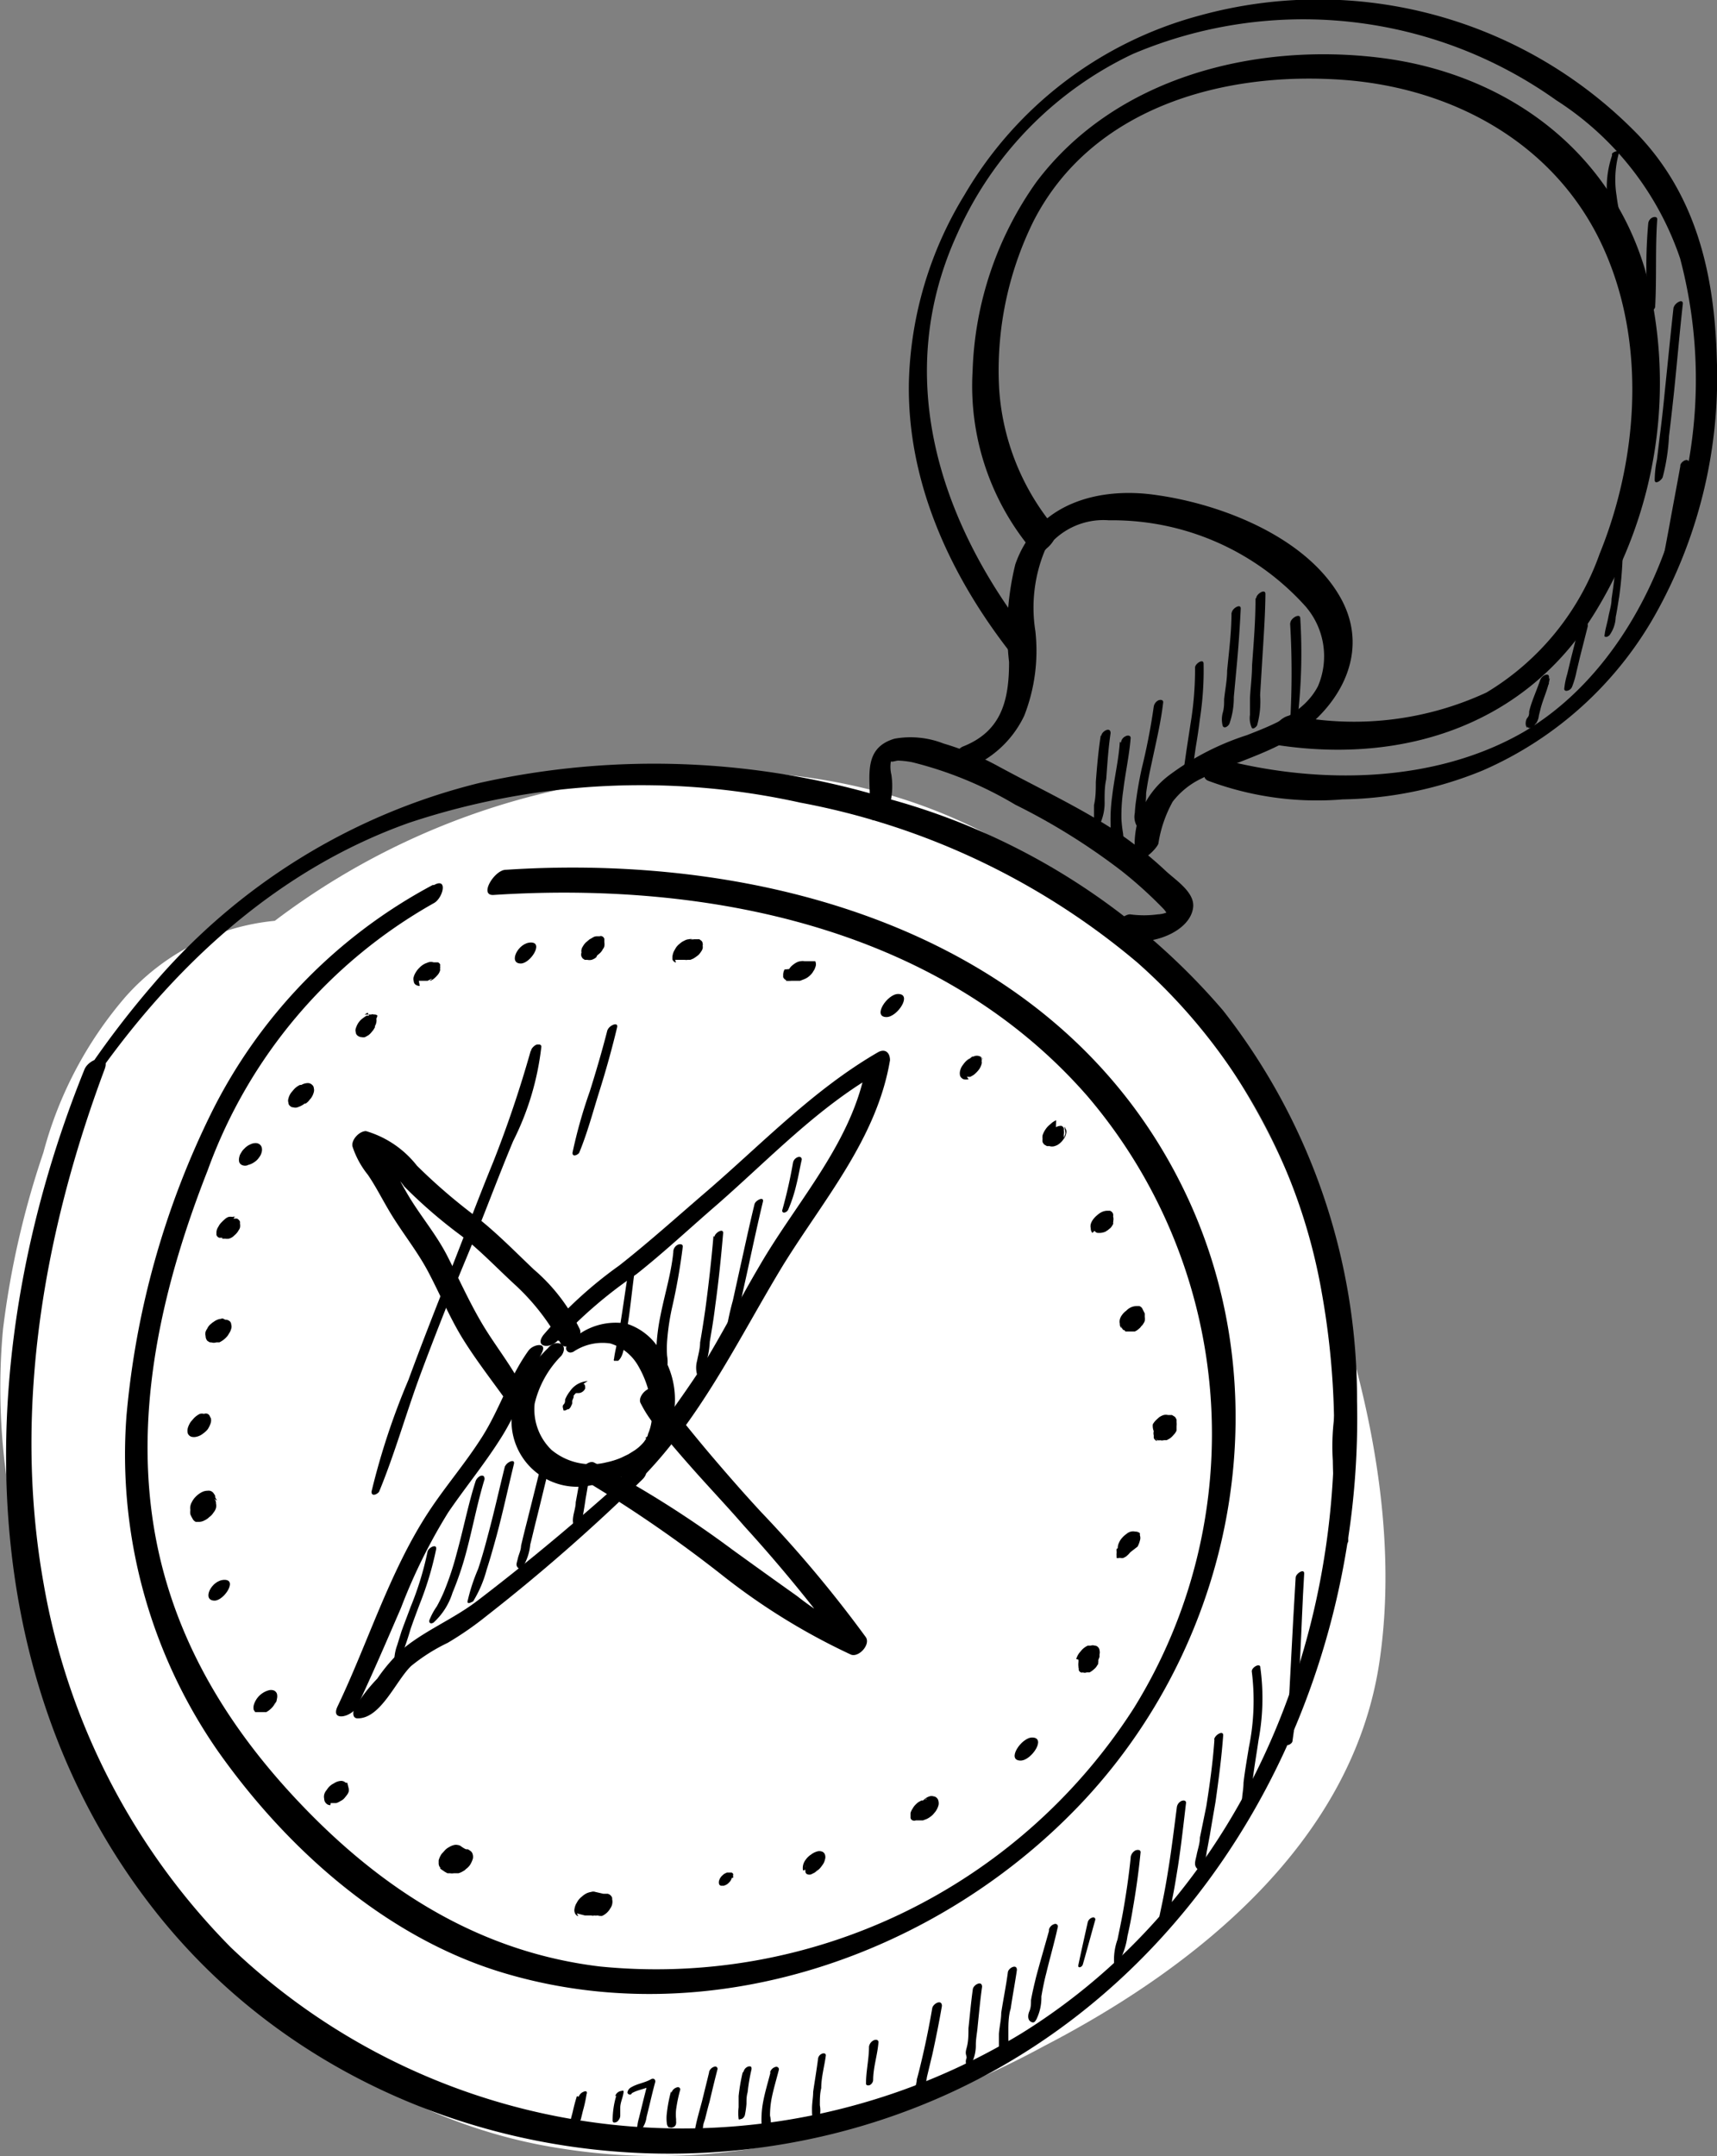 <?xml version="1.0" encoding="utf-8"?><svg xmlns="http://www.w3.org/2000/svg" viewBox="0 0 74.41 93.4"><rect x="0" y="0" width="74.41" height="93.4" fill="#808080" stroke="none"/><defs><style>.cls-1{fill:#fff;}</style></defs><g id="Calque_2" data-name="Calque 2"><g id="OBJECTS"><path class="cls-1" d="M59.78,72c1-6.71-1-14.11-3.6-20.26A32.69,32.69,0,0,0,44.91,37.42c-6.17-4.2-13.88-4.81-21-3.14a31.6,31.6,0,0,0-12,5.61,9.93,9.93,0,0,0-6.46,3.28,17,17,0,0,0-3.57,6.76A38,38,0,0,0,.13,57.59a27.72,27.72,0,0,0,.73,9.34c1.46,6.25,3.35,12.11,7.66,17,4.12,4.67,9.62,8.22,15.84,9.15a26.49,26.49,0,0,0,10.21-.39,43,43,0,0,0,10.71-4.07C51.89,85.19,58.62,79.78,59.78,72Z"/><path d="M4.33,46.41c3.4-4.76,7.82-8.79,13.41-10.77a31.86,31.86,0,0,1,16.94-.87,31.65,31.65,0,0,1,14.6,6.92,24.74,24.74,0,0,1,8,14.3c2.18,12.11-2.27,25.42-13,32.09A28.31,28.31,0,0,1,10,84.36,29.55,29.55,0,0,1,1.89,68.6c-1.34-7.5,0-15.2,2.64-22.27.28-.74-.67-.49-.87,0C-1.09,58.07-1.5,72.19,6.59,82.62,14.51,92.84,28.91,96,40.65,90.9S59.09,73.32,58.81,60.68A27.26,27.26,0,0,0,53,43.77a29.2,29.2,0,0,0-14.47-9.16,34.74,34.74,0,0,0-17.76-.69A27.1,27.1,0,0,0,6.64,42.64a40,40,0,0,0-2.77,3.6c-.3.42.23.49.46.17Z"/><path d="M18.75,38.34a22.53,22.53,0,0,0-9.59,9.87A37,37,0,0,0,5.48,61.35,22.5,22.5,0,0,0,9.43,75.84c3,4.26,7.28,8.07,12.3,9.6,9,2.74,19-.73,25.28-7.48,6.66-7.17,8.6-18,4.1-26.81C45.64,40.42,33.19,36.94,21.92,37.68c-.49,0-1.18,1.13-.53,1.09,9.31-.6,19.36,1.41,25.74,8.72a22.54,22.54,0,0,1,2,26.52A24.59,24.59,0,0,1,26,85.19c-5-.6-9.1-3.1-12.61-6.67s-6.1-7.77-6.8-12.88S7.16,55.38,9,50.7a21.78,21.78,0,0,1,9.81-11.58c.39-.22.61-1.12,0-.78Z"/><path d="M37.62,35.37l.09.09c.26.24.69-.17.79-.38a3.26,3.26,0,0,0,.13-1.52,1.42,1.42,0,0,1,0-.68c-.13.21.17.07.3.07a3.93,3.93,0,0,1,.6.07A16.41,16.41,0,0,1,44,34.86a27.89,27.89,0,0,1,4.62,2.88,18.51,18.51,0,0,1,1.8,1.63c.16.17.11.23.23.12a1.16,1.16,0,0,1-.47.12,4.48,4.48,0,0,1-1.21,0c-.29,0-1,.6-.62.87.89.73,3.25.06,3.36-1.2.05-.65-.79-1.17-1.2-1.56A17.41,17.41,0,0,0,48.2,35.9c-1.57-1-3.27-1.8-4.91-2.69a12,12,0,0,0-2.4-1A3.93,3.93,0,0,0,38.77,32c-1.57.46-.93,2-1.11,3.14l.55-.54a.86.86,0,0,0-.6.48c0,.07-.06.19,0,.25Z"/><path d="M41.62,33.4A4.55,4.55,0,0,0,44.39,31a7.72,7.72,0,0,0,.48-3.66,6.47,6.47,0,0,1,.41-3.49,3.1,3.1,0,0,1,2.78-1.31,11.25,11.25,0,0,1,8.51,3.72,3.3,3.3,0,0,1,.55,3.46c-.6,1.17-1.94,1.68-3.09,2.13a11.48,11.48,0,0,0-3.37,1.74,3.74,3.74,0,0,0-1.46,3.44c.15.54.92-.25,1-.48a5.45,5.45,0,0,1,.62-1.82,3.43,3.43,0,0,1,1.24-1c1.1-.56,2.3-.9,3.4-1.46,2.36-1.22,4.09-3.84,2.61-6.42s-5.1-4-7.93-4.4c-2.52-.38-5.22.35-6.14,3a12,12,0,0,0-.27,4.23c0,1.65-.32,3-2,3.66-.4.16-.82,1.25-.13,1Z"/><path d="M45.69,22.84a10.45,10.45,0,0,1-2.39-6,14.58,14.58,0,0,1,1.49-7.26C47.31,4.66,53,3.08,58.21,3.46,63.1,3.82,67.62,6.34,69.6,11c1.75,4.09,1.35,9-.28,13a11.46,11.46,0,0,1-4.9,6A13.65,13.65,0,0,1,56,31c-.57-.08-1.41,1.16-.62,1.28,5.52.83,10.79-.91,13.77-5.79a19,19,0,0,0,2.15-14.78C69.74,6.43,65.18,3.16,59.79,2.5s-11.45.83-14.88,5.39a14.92,14.92,0,0,0-2.76,8.18,11.06,11.06,0,0,0,2.56,7.75c.34.44,1.33-.52,1-1Z"/><path d="M44.67,27.66c-4-5.11-6-11.4-3.18-17.54a15.64,15.64,0,0,1,7.6-7.78,18.9,18.9,0,0,1,18.35,2,13.15,13.15,0,0,1,5.37,6.85,20.49,20.49,0,0,1-.19,11.17c-1,3.67-3.2,7.33-6.54,9.32C62.24,33.92,57.25,34,53,32.91c-.39-.11-1.14.69-.65.91a13.47,13.47,0,0,0,5.84.81,16.62,16.62,0,0,0,6.06-1.25,15.84,15.84,0,0,0,7.62-7A21,21,0,0,0,74.4,15.51c-.1-3.61-.88-7-3.4-9.66A19.32,19.32,0,0,0,52,.67a16.85,16.85,0,0,0-10.2,7.77,16.31,16.31,0,0,0-2.41,8.06c-.1,4.4,1.82,8.51,4.5,11.9.26.33,1-.39.75-.74Z"/><path d="M24.79,58.6a2.26,2.26,0,0,1,1.66-.4,2.1,2.1,0,0,1,1.19.94,4.36,4.36,0,0,1,.59,1.79,2.15,2.15,0,0,1-.15,1.2s0,.1-.08.14,0,0,0,.06l-.09.13c-.11.14.08-.09,0,0a1.85,1.85,0,0,1-.47.41l-.21.13-.31.15a3.44,3.44,0,0,1-.64.2,2.69,2.69,0,0,1-2.38-.54,2.44,2.44,0,0,1-.73-2,4.35,4.35,0,0,1,1.15-2.07c.11-.13.2-.4,0-.51s-.44,0-.57.17a5.65,5.65,0,0,0-1.46,2.33,2.85,2.85,0,0,0,3.39,3.6,4.47,4.47,0,0,0,3.05-1.81,3.69,3.69,0,0,0,0-3.78,2.6,2.6,0,0,0-1.58-1.4,2.79,2.79,0,0,0-2.39.73c-.11.08-.26.24-.22.39a.19.19,0,0,0,.3.09Z"/><path d="M24.19,58.11a19.66,19.66,0,0,1,3.39-2.91c1.19-.94,2.32-2,3.48-3,2.29-2,4.36-4.21,7-5.72l-.52-.34c-.56,3.3-3,5.89-4.62,8.69-.87,1.47-1.64,3-2.55,4.46A53.91,53.91,0,0,1,27,63.85c-.42.53.2.78.61.38C30.33,61.56,32,58,33.93,54.82,35.67,52,38,49.33,38.57,45.93c0-.34-.22-.52-.53-.34-2.78,1.61-5,3.94-7.39,6-1.26,1.08-2.5,2.2-3.81,3.23a18.19,18.19,0,0,0-3.28,3c-.43.55.29.64.63.23Z"/><path d="M22.91,58.5c-.83,1.15-1.25,2.53-2,3.72s-1.64,2.2-2.39,3.36c-1.65,2.55-2.58,5.6-3.89,8.34-.33.69.63.46.85,0,.67-1.41,1.28-2.84,1.9-4.27a24.16,24.16,0,0,1,2.05-4.14c.76-1.11,1.61-2.14,2.32-3.28s1.15-2.43,1.74-3.64c.23-.47-.38-.35-.57-.1Z"/><path d="M27.43,63.72c-2.22,2-4.46,3.89-6.8,5.67-1,.75-2.17,1.23-3.12,2a7.33,7.33,0,0,0-1.16,1.33,7.07,7.07,0,0,0-1,1.31c-.06.15-.08.42.16.41,1,0,1.65-1.64,2.31-2.27a7.85,7.85,0,0,1,1.58-1A14.24,14.24,0,0,0,21.09,70a80.38,80.38,0,0,0,6.74-5.9c.43-.41,0-.79-.4-.41Z"/><path d="M22.65,60.12c-.51-1-1.21-1.85-1.77-2.8s-1-1.94-1.49-2.9-1.16-1.73-1.7-2.64c-.28-.47-.54-1-.83-1.41a5.83,5.83,0,0,1-.8-1.24l-.67.67a4.42,4.42,0,0,1,2.13,1.6A21.43,21.43,0,0,0,20,53.54c.81.63,1.53,1.39,2.29,2.09a9.72,9.72,0,0,1,2,2.56c.23.43,1-.23.84-.6a7.92,7.92,0,0,0-2-2.6c-.81-.77-1.6-1.58-2.48-2.27a24.92,24.92,0,0,1-2.58-2.22A4.36,4.36,0,0,0,15.86,49c-.3,0-.66.4-.58.68a3.86,3.86,0,0,0,.66,1.21c.31.45.56.94.84,1.42.57,1,1.27,1.82,1.79,2.81s.94,2,1.5,2.9,1.25,1.79,1.89,2.68c.2.28.83-.32.69-.59Z"/><path d="M25.3,64.11a56.75,56.75,0,0,1,6,4.13,28.13,28.13,0,0,0,5.58,3.44c.34.13.86-.44.64-.76A53.58,53.58,0,0,0,33,65.52c-.77-.83-1.51-1.68-2.25-2.55-.38-.45-.75-.9-1.12-1.36a6.9,6.9,0,0,0-1.2-1.43c-.28-.21-.79.27-.68.58a5.19,5.19,0,0,0,.95,1.34c.38.45.76.9,1.15,1.34.79.9,1.62,1.77,2.41,2.68a65.92,65.92,0,0,1,4.5,5.51l.64-.75a13.92,13.92,0,0,1-2.86-1.74c-.93-.66-1.85-1.32-2.79-2a45.74,45.74,0,0,0-6-3.78c-.31-.16-.88.53-.52.72Z"/><path d="M9.39,65a.43.43,0,0,0,0-.07L9.4,65s-.05-.09-.07-.13a.14.14,0,0,1,0-.06.74.74,0,0,0-.08-.13A.26.26,0,0,0,9,64.58a.54.54,0,0,0-.25.06,1,1,0,0,0-.26.19.88.88,0,0,0-.18.25.49.49,0,0,0-.06.17.43.43,0,0,0,0,.16.58.58,0,0,0,0,.19,1,1,0,0,0,.09.18.28.28,0,0,0,.15.15l.11,0a.54.54,0,0,0,.27-.07.66.66,0,0,0,.2-.14.66.66,0,0,0,.18-.19.56.56,0,0,0,.11-.2.45.45,0,0,0,0-.2.24.24,0,0,0-.08-.2Z"/><path d="M9.11,61.41l0,0A.21.21,0,0,0,9,61.25a.22.22,0,0,0-.16,0,.35.35,0,0,0-.18,0,.94.94,0,0,0-.25.18l-.14.16a1,1,0,0,0-.13.27.49.49,0,0,0,0,.24.26.26,0,0,0,.15.14.45.45,0,0,0,.23,0,.68.68,0,0,0,.27-.13A1,1,0,0,0,9,61.92a1.11,1.11,0,0,0,.13-.27.39.39,0,0,0,0-.24Z"/><path d="M9.66,57.12h0l.11,0-.06,0,.09.06h0l.06.09-.06-.09-.09-.06-.13,0,.23.15h0a.18.18,0,0,0-.12-.12.38.38,0,0,0-.21,0,.72.72,0,0,0-.23.12,1,1,0,0,0-.21.21v0l.21-.22h0l-.13.11a.52.52,0,0,0-.14.19.54.54,0,0,0-.07.13.41.41,0,0,0,0,.19.32.32,0,0,0,.08.21h0l.1.06.06,0a.36.36,0,0,0,.23,0l.13,0a1,1,0,0,0,.27-.19.75.75,0,0,0,.15-.2.61.61,0,0,0,.09-.2.28.28,0,0,0,0-.18.2.2,0,0,0-.06-.14.29.29,0,0,0-.2-.07Z"/><path d="M9.63,53.66h.13a.45.45,0,0,0,.16,0,.51.51,0,0,0,.18-.09l.11-.1a.7.7,0,0,0,.13-.17.34.34,0,0,0,.06-.12.47.47,0,0,0,0-.17v-.09a.27.27,0,0,0-.13-.13l-.13,0a.26.26,0,0,0-.15,0,.33.33,0,0,0-.16,0,.71.71,0,0,0-.17.11.75.75,0,0,0-.15.16l-.07.12a.43.43,0,0,0-.06.22l0,.1a.2.2,0,0,0,.12.12l.12,0,.54-.9h.06a.2.2,0,0,0-.15,0,.34.34,0,0,0-.17,0,.45.45,0,0,0-.17.11,1.21,1.21,0,0,0-.16.16l-.07.12a.59.59,0,0,0,0,.23v.09a.24.24,0,0,0,.13.13Z"/><path d="M10.74,50.47h0a.85.85,0,0,0,.17-.06.94.94,0,0,0,.23-.16,1.09,1.09,0,0,0,.13-.17.51.51,0,0,0,.07-.17.38.38,0,0,0,0-.21.26.26,0,0,0-.07-.11h0a.28.28,0,0,0-.19-.07.5.5,0,0,0-.24.06.72.72,0,0,0-.25.18.62.62,0,0,0-.14.18.46.46,0,0,0-.08.19.41.41,0,0,0,0,.22.23.23,0,0,0,.14.13.33.33,0,0,0,.22,0Z"/><path d="M13.19,47.81l.05,0,0,0h0a.59.59,0,0,0,.18-.17l.06-.07a.77.77,0,0,0,.12-.26.33.33,0,0,0,0-.17.19.19,0,0,0-.07-.14.26.26,0,0,0-.19-.08.57.57,0,0,0-.28.08l0,0L13,47a.83.83,0,0,0-.26.19l-.11.13a.68.68,0,0,0-.13.27.28.28,0,0,0,0,.18.17.17,0,0,0,.07.14.18.18,0,0,0,.14.06.28.28,0,0,0,.18,0,1.11,1.11,0,0,0,.27-.13Z"/><path d="M15.55,44.93h0l.12,0a.38.38,0,0,0,.15,0l.14-.08h0a.63.63,0,0,0,.12-.11h0l0,0h0l.05-.06.05-.06.07-.12h0a.14.14,0,0,1,0-.06l-.06.11.07-.12a.44.44,0,0,0,.05-.15.33.33,0,0,0,0-.14L16.36,44a.17.17,0,0,0-.15-.05.2.2,0,0,0-.13,0l-.15,0h0l-.06,0-.07,0h0l0,0,.13-.08,0,0L16,44h0l.12,0h0l.11,0h0a.41.41,0,0,0-.22,0l-.12,0a1.44,1.44,0,0,0-.25.18.86.86,0,0,0-.14.18,1.08,1.08,0,0,0-.08.19.25.25,0,0,0,0,.17.18.18,0,0,0,.06.13.24.24,0,0,0,.18.07Z"/><path d="M18.15,42.49h.05l.15,0,.09,0,.09,0,.15-.08.05,0-.12.07.07,0,.11-.07.1-.09.09-.1a.56.56,0,0,0,.09-.17.3.3,0,0,0,0-.1.17.17,0,0,0,0-.1.13.13,0,0,0,0-.08.18.18,0,0,0-.09-.08l-.09,0h-.21l.11,0h0a.36.36,0,0,0-.23,0l-.13.05a.83.83,0,0,0-.26.19.9.9,0,0,0-.15.19.72.72,0,0,0-.09.2.28.28,0,0,0,0,.18.2.2,0,0,0,.06.14.29.29,0,0,0,.2.07Z"/><path d="M22.57,41.74c.41,0,1-.91.44-.91s-1,.91-.44.91Z"/><path d="M25.88,41.39l0,0,.12-.1a.59.59,0,0,0,.13-.18.23.23,0,0,0,.06-.12.47.47,0,0,0,0-.17v-.15a.18.18,0,0,0-.1-.11.13.13,0,0,0-.1,0h-.12a.33.33,0,0,0-.19.06l-.14.08-.13.11a.7.7,0,0,0-.15.19.35.35,0,0,0-.06.14.27.27,0,0,0,0,.12.28.28,0,0,0,0,.18l.05.08.09.06.11,0a.41.41,0,0,0,.19,0,.56.56,0,0,0,.2-.11Z"/><path d="M29.26,41.58l.15,0,.18,0,.14,0h-.06a.39.39,0,0,0,.14,0l.15,0-.13,0,.09,0,.12-.05.11-.07.12-.09a1.09,1.09,0,0,0,.13-.17.37.37,0,0,0,.05-.11.27.27,0,0,0,0-.12.17.17,0,0,0,0-.1.16.16,0,0,0-.06-.12l0,0h0l-.08-.06h0l-.12,0h-.11a.47.47,0,0,1-.17,0l.11,0h0a.32.32,0,0,0-.17,0,.42.42,0,0,0-.19.06.69.69,0,0,0-.2.13.73.73,0,0,0-.17.18l-.08.14a.72.72,0,0,0-.07.25l0,.11a.23.23,0,0,0,.15.14Z"/><path d="M34.06,42.49a1.6,1.6,0,0,0,.23,0l.24,0,.14,0,.18-.07a.77.77,0,0,0,.28-.19.61.61,0,0,0,.12-.16.48.48,0,0,0,.08-.16.32.32,0,0,0,0-.27l-.05,0,0,0-.1,0-.12,0h0l-.08,0-.17,0,.11,0h-.16l.1,0,0,0a.43.43,0,0,0-.16,0,.48.48,0,0,0-.17.05.94.94,0,0,0-.18.12.61.61,0,0,0-.15.17L34,42a.49.49,0,0,0-.06.23l0,.1a.24.24,0,0,0,.13.13Z"/><path d="M38.42,44.06c.47,0,1.13-1,.5-1-.47,0-1.13,1-.5,1Z"/><path d="M41.9,46.65l.15,0,0,0,.14-.08a1.25,1.25,0,0,0,.23-.23.72.72,0,0,0,.12-.25.25.25,0,0,0,0-.12.23.23,0,0,0,0-.11.2.2,0,0,0-.11-.11.31.31,0,0,0-.19,0,.54.54,0,0,0-.2.1.66.66,0,0,0-.19.18h0l.08-.1h0l.1-.09h0l.11-.07h0l.11,0h0l.11,0h0l.1,0h0l.08.05,0,0,.06.08h0a.24.24,0,0,0-.14-.14.45.45,0,0,0-.23,0,.77.77,0,0,0-.26.12,1,1,0,0,0-.23.24.64.64,0,0,0-.13.26.45.45,0,0,0,0,.23.27.27,0,0,0,.14.14.45.45,0,0,0,.23,0Z"/><path d="M45.77,48.53a1,1,0,0,0-.17.1l-.15.13a.93.93,0,0,0-.13.15,1,1,0,0,0-.14.28.77.77,0,0,0,0,.15.61.61,0,0,0,0,.13.49.49,0,0,0,.07.11l.12.07.1,0a.58.58,0,0,0,.19,0l.12-.06a.7.7,0,0,0,.19-.15h0l-.46.22a.44.44,0,0,0,.16,0,.62.62,0,0,0,.22-.1.8.8,0,0,0,.2-.21.57.57,0,0,0,.11-.22.34.34,0,0,0,0-.2.86.86,0,0,0-.07-.1l.05.28v0a.28.28,0,0,0,0-.18.18.18,0,0,0-.06-.13l0,0,.05.09s0,0,0,0l0,.11v0l0,.12v0l-.05.13v0l-.08.13,0,0-.11.13,0,0-.13.11,0,0a.65.65,0,0,0,.17-.16.59.59,0,0,0,.13-.19l0-.13a.37.37,0,0,0,0-.18.12.12,0,0,0,0-.09.18.18,0,0,0-.11-.1H46a.5.5,0,0,0-.24.06Z"/><path d="M47.48,53.28a.1.1,0,0,1,0,0l-.05-.09s0,0,0,.08.07.13.14.14h0l.12,0h0a.72.72,0,0,0,.21-.05l.11-.07.11-.09h0a.57.57,0,0,0,.12-.18l0-.09c0-.11,0-.11,0,0h0l0,.1h0a.14.14,0,0,0,0-.06.17.17,0,0,0,0-.1v-.05h0V53a.14.14,0,0,1,0-.07l0,.12v0a.5.5,0,0,0,0-.13.41.41,0,0,0,0-.22h0v0a.36.36,0,0,0,0-.11.22.22,0,0,0-.14-.14l-.11,0a.57.57,0,0,0-.25.06.9.9,0,0,0-.2.14,1,1,0,0,0-.17.18.63.63,0,0,0-.1.2.37.37,0,0,0,0,.18.29.29,0,0,0,.07.2Z"/><path d="M48.56,57.44l.11.17,0,0v0s.07,0,.1.07l.08,0,.1,0h.11l.12,0a.57.57,0,0,0,.18-.12.36.36,0,0,0,.1-.11.31.31,0,0,0,.09-.11.34.34,0,0,0,.06-.12.51.51,0,0,0,0-.17V57l0-.1v0l0,0-.09-.18a.23.23,0,0,0-.15-.14l-.11,0a.62.62,0,0,0-.26.06.67.67,0,0,0-.19.14.77.77,0,0,0-.18.18.54.54,0,0,0-.1.2.43.43,0,0,0,0,.19.27.27,0,0,0,.07.2Z"/><path d="M50.11,62.4l.07,0-.09-.06.06,0-.06-.09,0,0s0,0,0,0l0-.11v0l0,.15,0-.11v0l0,.1a.14.14,0,0,0,.09.11.12.12,0,0,0,.09,0,.33.33,0,0,0,.17,0l.12,0,.13-.07a.87.87,0,0,0,.17-.16.59.59,0,0,0,.13-.19l0-.06,0,0,0-.13h0v0a.88.88,0,0,0,0-.17v0h0l0-.11h0a.75.75,0,0,0-.07-.12l-.13-.08,0,0-.17,0a.41.41,0,0,0-.19,0,.75.75,0,0,0-.2.1l-.12.11a.9.9,0,0,0-.15.19A.61.61,0,0,0,50,62a.36.36,0,0,0,0,.18v.11a.23.23,0,0,0,.15.14Z"/><path d="M48.39,67.1a.41.41,0,0,0,0,.11v.06a.77.77,0,0,0,0,.15v0a.25.25,0,0,0,0,.07.18.18,0,0,0,.11,0h.05a.32.32,0,0,0,.14,0l0,0,.11-.06.1-.09.09-.1,0,0L49.3,67a1.17,1.17,0,0,0,.1-.26.36.36,0,0,0,0-.23l0-.09a.29.29,0,0,0-.2-.07.41.41,0,0,0-.19,0,.44.44,0,0,0-.19.1,1,1,0,0,0-.19.17.69.69,0,0,0-.13.2.54.54,0,0,0-.06.25Z"/><path d="M46.74,71.9l0,.1a.76.76,0,0,0,0,.21.19.19,0,0,0,.05.14.18.18,0,0,0,.11.1h0l-.15-.23v.13a.18.18,0,0,0,.09.1.14.14,0,0,0,.09,0,.22.22,0,0,0,.16,0l.11,0,.12-.08a.61.61,0,0,0,.17-.15.57.57,0,0,0,.12-.18l0,0-.41.42a.91.91,0,0,0,.19-.13.68.68,0,0,0,.12-.12A.6.6,0,0,0,47.6,72l0-.09v0l.05-.13h0v0l0-.11a.37.37,0,0,0,0-.18.21.21,0,0,0-.07-.14.18.18,0,0,0-.14-.06.25.25,0,0,0-.17,0l-.13,0a.83.83,0,0,0-.26.19l-.11.13a.91.91,0,0,0-.13.26Z"/><path d="M44.23,76.27c.47,0,1.13-1,.5-1-.47,0-1.13,1-.5,1Z"/><path d="M40,78h0l.14-.08-.08,0,.13,0A1.19,1.19,0,0,0,40,78l-.07,0-.13.07a1.29,1.29,0,0,0-.17.16.83.83,0,0,0-.08.12.66.66,0,0,0-.09.19v.11l0,.1a.14.14,0,0,0,.09.11.18.18,0,0,0,.14,0H40l.16-.06,0,0a1,1,0,0,0,.27-.19l.11-.13a.84.84,0,0,0,.13-.27.37.37,0,0,0,0-.18.23.23,0,0,0-.07-.14.21.21,0,0,0-.14-.07.28.28,0,0,0-.18,0A.68.68,0,0,0,40,78Z"/><path d="M34.91,81v0l0-.1V80.8a.3.3,0,0,1,0,.1v0a.34.34,0,0,0,0,.1.2.2,0,0,0,0,.11.13.13,0,0,0,.09.09.26.26,0,0,0,.15,0l.16-.08.15-.15,0,0-.07.08a0,0,0,0,1,0,0l-.09.07,0,0-.1.06,0,0,.15-.09a1.58,1.58,0,0,0,.15-.12,1,1,0,0,0,.13-.16.58.58,0,0,0,.12-.25.33.33,0,0,0,0-.22.21.21,0,0,0-.13-.13.34.34,0,0,0-.22,0,.75.75,0,0,0-.25.13.8.8,0,0,0-.23.22.58.58,0,0,0-.12.47Z"/><path d="M9.3,69.34c.4,0,1-.9.43-.9s-1,.9-.43.9Z"/><path d="M11,74.08h0l.06.09s0,0,.06,0,0,0,.06,0l.13,0h.11l.12,0,.11-.07a1.17,1.17,0,0,0,.16-.15.42.42,0,0,0,.08-.12.23.23,0,0,0,.06-.12.2.2,0,0,0,0-.11.26.26,0,0,0,0-.15v0l0,.1v0l0,.11s0,0,0,0l0,.12v0l-.07.13h0A.71.71,0,0,0,12,73.6a.45.45,0,0,0,0-.23.24.24,0,0,0-.14-.14.37.37,0,0,0-.23,0,.93.93,0,0,0-.63.63.45.45,0,0,0,0,.23Z"/><path d="M14.33,78.11h.24a.66.66,0,0,0,.19-.09.49.49,0,0,0,.18-.14h0l.08-.1a.51.51,0,0,0,.09-.16.4.4,0,0,0,0-.15l-.06-.24h0l-.07,0a.27.27,0,0,0-.19-.08.59.59,0,0,0-.26.07l-.14.08a.76.76,0,0,0-.23.24.49.49,0,0,0-.11.2.41.41,0,0,0,0,.19.27.27,0,0,0,.08.19.24.24,0,0,0,.19.08Z"/><path d="M19.07,80.94c.07.06.14.1.21.15l.11.06.11,0a.47.47,0,0,0,.17,0h.2a.72.72,0,0,0,.2-.09.34.34,0,0,0,.12-.09.77.77,0,0,0,.18-.18,1.23,1.23,0,0,0,.12-.26.37.37,0,0,0,0-.18.27.27,0,0,0-.07-.14.78.78,0,0,0-.15-.1l-.08,0-.14-.07.09.05L20,80a.26.26,0,0,0-.15-.07.37.37,0,0,0-.18,0,.67.67,0,0,0-.21.09.62.62,0,0,0-.2.16l-.12.13a1,1,0,0,0-.13.28l0,.13a.28.28,0,0,0,.08.2Z"/><path d="M25,82.89l.35.09.19,0h.09a.17.17,0,0,0,.12,0,.37.37,0,0,0,.14,0L26,83l.09,0a.77.77,0,0,0,.36-.33.49.49,0,0,0,.08-.39l0-.06a.27.27,0,0,0-.19-.18l-.19,0-.35-.08a.28.28,0,0,0-.18,0,.76.76,0,0,0-.2.06.9.9,0,0,0-.2.14.81.81,0,0,0-.18.19l-.08.14a.77.77,0,0,0-.07.26c0,.1.05.23.17.26Z"/><path d="M31.72,81.11v0h0v.06h0l0,.06h0l0,.07h0l-.05,0h0l-.05.05v0l0,0h0l.05,0,.05,0,.05,0a.18.18,0,0,0,0-.07l0-.05s0,0,0,0v0a.05.05,0,0,0,0-.05.11.11,0,0,0-.07-.06H31.6l-.1,0-.12.06-.08.07a.5.5,0,0,0-.07.08.51.51,0,0,0-.07.15.29.29,0,0,0,0,.13.11.11,0,0,0,.08.08h.13a.51.51,0,0,0,.15-.07.8.8,0,0,0,.13-.13.51.51,0,0,0,.07-.15.29.29,0,0,0,0-.13Z"/><path d="M47.7,31.88c-.1.66-.16,1.32-.21,2,0,.32,0,.65-.08,1,0,.17,0,.34,0,.51s-.07.28,0,.4.22,0,.26-.09a2.2,2.2,0,0,0,.2-1c0-.31,0-.63.07-.94.05-.67.09-1.33.19-2,0-.29-.37-.09-.4.1Z"/><path d="M48.53,32.14c-.05.78-.24,1.56-.33,2.34a7.25,7.25,0,0,0-.07,1.23c0,.27,0,.82.28,1,.1,0,.23-.1.25-.18a1.39,1.39,0,0,0,0-.49,5.32,5.32,0,0,1-.06-.56,7.5,7.5,0,0,1,.08-1.25c.09-.75.26-1.5.32-2.26,0-.12-.14-.12-.21-.08a.34.34,0,0,0-.21.28Z"/><path d="M50,30.61a27,27,0,0,1-.52,2.68q-.15.68-.24,1.35a5.7,5.7,0,0,0-.06.58.8.8,0,0,0,.08.55c.06.09.22-.07.25-.12a5.56,5.56,0,0,0,.16-1.29c.06-.45.15-.9.25-1.35.18-.86.39-1.71.49-2.59,0-.12-.14-.11-.21-.08a.37.37,0,0,0-.2.27Z"/><path d="M51.79,28.93a14.38,14.38,0,0,1-.2,2.45l-.18,1.18-.09.63a.92.92,0,0,0,0,.52c.07.12.23,0,.28-.11a1.5,1.5,0,0,0,.13-.6l.09-.63c.07-.41.13-.81.18-1.22a13.83,13.83,0,0,0,.16-2.4c0-.24-.38,0-.37.18Z"/><path d="M53.37,26.55c0,.83-.11,1.67-.19,2.51,0,.41-.09.83-.13,1.24,0,.19,0,.38-.06.58a1.1,1.1,0,0,0,0,.57c.07.14.25,0,.29-.1a3.38,3.38,0,0,0,.19-1.15l.12-1.29q.12-1.28.18-2.55c0-.23-.38,0-.39.19Z"/><path d="M54.41,25.92c0,1-.08,1.94-.15,2.91,0,.47-.07,1-.09,1.42l0,.72a1,1,0,0,0,.08.56c.06.09.21-.06.23-.11a3.8,3.8,0,0,0,.13-1.31l.09-1.48c.06-1,.13-1.93.14-2.9,0-.25-.4,0-.4.19Z"/><path d="M55.91,27a36.12,36.12,0,0,1,0,4.29c0,.09.1.09.16.06a.25.25,0,0,0,.16-.21,24.34,24.34,0,0,0,.12-4.35c0-.26-.44,0-.43.21Z"/><path d="M25,90.81c-.07.22-.13.45-.18.68l-.09.34a.83.83,0,0,1,0,.15.68.68,0,0,0,0,.2.1.1,0,0,0,.14.09.34.34,0,0,0,.21-.18c-.19.16-.23.21-.11.13a.3.3,0,0,0,.08-.08.91.91,0,0,0,.07-.14c0-.06,0-.12.05-.18l.09-.37a5.93,5.93,0,0,0,.16-.73.11.11,0,0,0,0-.11.11.11,0,0,0-.11,0,.36.36,0,0,0-.23.22Z"/><path d="M26.71,90.78a3.69,3.69,0,0,0-.16,1.09.09.09,0,0,0,.05.08h0a.22.22,0,0,0,.21-.11.31.31,0,0,0,.07-.21v-.13c0-.05,0-.09,0-.13v0h0v-.06c0-.2.09-.39.13-.59s0-.15-.13-.13a.32.32,0,0,0-.22.22Z"/><path d="M27.38,90.68c.27-.16.6-.18.87-.34l-.18-.11c-.08.33-.17.67-.25,1l-.13.53a2,2,0,0,0-.06.26c0,.08-.05.18,0,.24s.12,0,.16,0a1.08,1.08,0,0,0,.23-.55l.13-.53c.08-.34.16-.67.25-1,0-.11-.08-.16-.18-.11-.27.16-.59.19-.86.35a.31.31,0,0,0-.17.23.11.11,0,0,0,.17.07Z"/><path d="M29.08,90.6a6,6,0,0,0-.18.94,1.7,1.7,0,0,0,0,.45.27.27,0,0,0,.08.17l.05,0,0,0a.17.17,0,0,0,.12,0,.19.19,0,0,0,.15-.18.22.22,0,0,0,0-.08s0,0,0,0v0l0-.1s0,0,0,0,0,0,0,0a1.87,1.87,0,0,1,0-.41,6.44,6.44,0,0,1,.17-.83.1.1,0,0,0-.14-.13.33.33,0,0,0-.23.23Z"/><path d="M30.73,89.78,30.43,91c-.11.43-.25.87-.32,1.31,0,.09,0,.14.13.13a.3.3,0,0,0,.2-.21c-.19.18-.23.24-.12.16a.27.27,0,0,0,.08-.07.49.49,0,0,0,.07-.19c0-.12.06-.23.09-.35s.12-.49.19-.73c.11-.47.22-.93.34-1.39a.1.1,0,0,0-.13-.13.34.34,0,0,0-.23.22Z"/><path d="M32.18,89.8a8.35,8.35,0,0,0-.17,1c0,.16,0,.33,0,.49a2.09,2.09,0,0,0,0,.5c0,.06.1,0,.14,0a.26.26,0,0,0,.13-.16,3.85,3.85,0,0,0,.07-.49c0-.17,0-.33.05-.5a8.05,8.05,0,0,1,.17-1c0-.08,0-.14-.13-.12a.3.3,0,0,0-.21.21Z"/><path d="M33.39,89.78c-.11.44-.25.88-.33,1.34a4.17,4.17,0,0,0-.06.71c0,.17,0,.55.2.59a.18.18,0,0,0,.17-.1,1.51,1.51,0,0,0,0-.67,3.93,3.93,0,0,1,.06-.69c.08-.43.21-.85.32-1.28a.11.11,0,0,0-.14-.14.34.34,0,0,0-.24.24Z"/><path d="M35.45,89.2c-.06.48-.15,1-.21,1.42,0,.24-.05.48-.05.72s0,.55.13.61a.17.17,0,0,0,.15-.08,1.27,1.27,0,0,0,.06-.67c0-.25,0-.5.06-.74,0-.48.14-.95.2-1.42,0-.1-.11-.1-.17-.07a.27.27,0,0,0-.17.23Z"/><path d="M37.66,88.66c0,.54-.13,1.07-.13,1.6,0,.09.1.09.16.07a.27.27,0,0,0,.15-.22c0-.55.19-1.09.23-1.64,0-.12-.13-.12-.21-.08a.37.37,0,0,0-.2.27Z"/><path d="M40.4,87c-.12.7-.26,1.4-.42,2.09-.08.34-.16.68-.25,1,0,.17-.08.34-.13.52a.94.94,0,0,0-.05.44c.05.15.27,0,.31-.07a3.23,3.23,0,0,0,.31-1l.24-1c.15-.69.29-1.38.41-2.08,0-.31-.39-.1-.42.1Z"/><path d="M42.16,86.17c-.08.57-.13,1.14-.19,1.7,0,.29,0,.57-.08.85s0,.29,0,.43a.41.41,0,0,0,0,.33c.06.07.18,0,.21-.08a1.74,1.74,0,0,0,.19-.82c0-.27.06-.54.08-.81.06-.57.11-1.13.19-1.7,0-.29-.37-.09-.4.1Z"/><path d="M43.68,85.43c-.08.6-.2,1.18-.29,1.77,0,.3-.08.61-.1.91,0,.14,0,.28,0,.42s0,.28.12.35.2-.08.23-.14a.78.78,0,0,0,.06-.4c0-.14,0-.28,0-.43s0-.59.1-.89c.08-.56.19-1.12.27-1.68,0-.28-.36-.09-.39.09Z"/><path d="M45.46,83.65c-.19.68-.39,1.36-.56,2-.08.33-.16.66-.22,1,0,.16,0,.32-.07.48s-.08.37.06.45.18,0,.24-.09a2.14,2.14,0,0,0,.22-1c.06-.35.13-.7.21-1,.16-.67.35-1.32.5-2a.11.11,0,0,0-.14-.14.35.35,0,0,0-.24.23Z"/><path d="M47.14,83.27c-.14.63-.28,1.25-.41,1.87,0,.06,0,.09.08.08a.18.18,0,0,0,.12-.13c.18-.63.35-1.26.53-1.9a.09.09,0,0,0-.12-.12.29.29,0,0,0-.2.2Z"/><path d="M49,80.48c-.08.8-.2,1.6-.34,2.39-.07.38-.15.76-.23,1.15a2.61,2.61,0,0,0-.15,1c0,.12.21,0,.23-.06a3.18,3.18,0,0,0,.35-1.08q.14-.61.24-1.23c.14-.8.25-1.6.33-2.41,0-.12-.14-.11-.22-.08a.4.4,0,0,0-.21.29Z"/><path d="M51,78.3c-.12.92-.23,1.84-.38,2.75-.07.45-.15.89-.24,1.33l-.15.71a1.13,1.13,0,0,0-.07.57c0,.14.25,0,.29-.07a4,4,0,0,0,.35-1.32c.1-.47.18-1,.25-1.42.14-.91.24-1.83.35-2.75,0-.12-.13-.11-.2-.08a.35.35,0,0,0-.2.28Z"/><path d="M52.63,75.36c-.07,1-.2,1.92-.35,2.88L52,79.61c0,.25-.09.49-.14.74s-.13.42,0,.58.18,0,.23-.05a1.51,1.51,0,0,0,.2-.63c.05-.24.09-.49.14-.74.08-.49.17-1,.25-1.47.14-1,.26-1.91.33-2.87,0-.23-.38,0-.39.19Z"/><path d="M54.25,72.42a10.1,10.1,0,0,1-.13,3.29c-.08.5-.17,1-.23,1.52,0,.26-.06.53-.07.8a.94.94,0,0,0,.08.64c.06.08.2-.06.22-.11a1.71,1.71,0,0,0,.1-.67c0-.27,0-.54.07-.8.07-.57.17-1.14.25-1.7a9.8,9.8,0,0,0,.08-3.15c0-.23-.4,0-.37.18Z"/><path d="M56.15,68.34c-.15,2.4-.25,4.8-.4,7.19,0,.16.25,0,.26-.09.36-2.41.36-4.86.51-7.28,0-.22-.36,0-.37.18Z"/><path d="M58.2,59.68a9.88,9.88,0,0,0-.44,3.59,27.77,27.77,0,0,0,.29,3.65c0,.24.39,0,.38-.18,0-1.18-.22-2.36-.25-3.54a15,15,0,0,1,.33-3.6c.05-.24-.27-.05-.31.08Z"/><path d="M67.07,29.59l.06-.21c0-.1,0-.17-.14-.15a.39.39,0,0,0-.25.25c-.15.45-.36.88-.47,1.34,0,.1,0,.19-.08.28s-.11.35,0,.43l0-.09h0c0,.11.11.11.18.08a.31.31,0,0,0,.18-.25s0-.07,0-.09-.2,0-.25.06a.41.41,0,0,0-.07.11h.32v0l-.12.14a.72.72,0,0,0,.26-.49l.07-.28c.11-.45.33-.87.4-1.33l-.39.1,0,.2c0,.1,0,.16.13.14a.33.33,0,0,0,.23-.23Z"/><path d="M68.41,27.23l-.33,1.3-.16.67a3.3,3.3,0,0,0-.13.64c0,.08.07.1.14.08a.28.28,0,0,0,.2-.17,3.72,3.72,0,0,0,.19-.65l.16-.67.33-1.3c0-.11,0-.18-.15-.15a.32.32,0,0,0-.25.25Z"/><path d="M70,24.33c0,.54-.08,1.08-.16,1.62,0,.26-.09.52-.14.79s-.13.5-.16.76a.09.09,0,0,0,0,.07l0,0c.07.05.15,0,.21-.05a1.42,1.42,0,0,0,.27-.79c.06-.28.1-.58.15-.87a16.59,16.59,0,0,0,.15-1.73c0-.11-.12-.11-.19-.08a.34.34,0,0,0-.19.26Z"/><path d="M72.82,20.2c-.16.89-.33,1.77-.49,2.66l-.24,1.28c0,.23-.08.46-.13.69a2.13,2.13,0,0,0-.08.61c0,.2.28,0,.33-.08A5.73,5.73,0,0,0,72.48,24l.24-1.28.48-2.65c0-.28-.35-.09-.38.09Z"/><path d="M72.53,13.29c-.14,1.25-.26,2.5-.39,3.74-.06.63-.13,1.25-.21,1.87l-.12,1a4.5,4.5,0,0,0-.1.89c0,.24.32,0,.35-.13a8.7,8.7,0,0,0,.27-1.77c.08-.64.15-1.29.22-1.93.13-1.27.24-2.54.38-3.81,0-.24-.38,0-.4.19Z"/><path d="M71.43,9.68a21.35,21.35,0,0,0,0,3.75c0,.19.29,0,.3-.14.07-1.27,0-2.53.09-3.79,0-.12-.13-.11-.2-.08a.32.32,0,0,0-.19.26Z"/><path d="M69.86,6.74a4.3,4.3,0,0,0-.19,1.95,8.54,8.54,0,0,0,.18,1c0,.15.08.31.13.45s.1.3.24.36.21-.08.23-.17a2.1,2.1,0,0,0-.19-.84,6.42,6.42,0,0,1-.2-1,4.35,4.35,0,0,1,.09-1.83c.06-.2-.25-.08-.29,0Z"/><path d="M18.53,67.21a13.45,13.45,0,0,1-.73,2.39c-.13.35-.27.71-.4,1.07l-.19.61a2,2,0,0,0-.12.59c0,.17.24,0,.28-.07a12.53,12.53,0,0,0,.42-1.22c.13-.38.27-.75.41-1.12a14,14,0,0,0,.7-2.34c.05-.27-.33-.08-.37.09Z"/><path d="M20.61,64.17c-.32,1-.53,2.09-.82,3.13a12.69,12.69,0,0,1-.52,1.58,6.59,6.59,0,0,1-.34.71,2.83,2.83,0,0,0-.33.62c0,.14.11.13.19.08A2.92,2.92,0,0,0,19.61,69a13.63,13.63,0,0,0,.56-1.63c.3-1.09.5-2.21.83-3.29,0-.12-.05-.17-.15-.15s-.21.14-.24.24Z"/><path d="M21.89,63.49c-.25,1-.47,2-.74,3-.13.5-.27,1-.43,1.48a8,8,0,0,0-.46,1.41c0,.15.2,0,.24,0A5.14,5.14,0,0,0,21.09,68c.16-.49.3-1,.43-1.47.27-1,.5-2.07.75-3.1.07-.27-.33-.08-.38.1Z"/><path d="M23.38,63.75l-.54,2.16c-.09.35-.18.71-.26,1.06,0,.18-.1.37-.14.55s-.1.28,0,.39.16,0,.2,0a2.25,2.25,0,0,0,.34-1c.09-.35.17-.71.26-1.06.18-.72.35-1.44.53-2.16,0-.1-.05-.16-.15-.14a.34.34,0,0,0-.24.24Z"/><path d="M25.16,63.79c-.05.43-.13.86-.21,1.29,0,.21-.08.42-.11.63s0,.22,0,.33,0,.2.08.24.12,0,.16-.06.16-.44.2-.67.07-.42.1-.63q.12-.66.21-1.32c0-.11-.13-.1-.2-.07a.35.35,0,0,0-.19.26Z"/><path d="M27.26,54.92c-.11.64-.2,1.3-.3,1.95-.05.32-.1.64-.16,1s-.15.67-.19,1a.08.08,0,0,0,0,.08l0,0c.06,0,.13,0,.18,0,.24-.2.26-.65.31-.94s.12-.71.17-1.07c.09-.68.16-1.37.26-2.05,0-.24-.3-.07-.33.09Z"/><path d="M29.18,54.24c-.09.92-.37,1.81-.55,2.72a8.76,8.76,0,0,0-.18,1.35c0,.28-.08.95.19,1.14.1.07.25-.06.27-.17a1.71,1.71,0,0,0,0-.55,4.26,4.26,0,0,1,0-.62,10.2,10.2,0,0,1,.21-1.44A26,26,0,0,0,29.59,54c0-.12-.14-.11-.21-.08a.35.35,0,0,0-.2.28Z"/><path d="M30.92,53.54c-.09,1.06-.21,2.11-.35,3.16-.07.49-.15,1-.23,1.46,0,.26-.08.53-.13.79a1.12,1.12,0,0,0,0,.6c0,.1.17,0,.2,0a3.86,3.86,0,0,0,.35-1.43c.09-.53.17-1,.24-1.58.14-1,.25-2.08.34-3.13,0-.22-.37,0-.38.18Z"/><path d="M32.7,52.16c-.23.94-.43,1.88-.64,2.82l-.3,1.36a12.12,12.12,0,0,0-.29,1.33c0,.09.1.09.15.07a.29.29,0,0,0,.19-.2,11,11,0,0,0,.32-1.29c.1-.47.21-.94.31-1.41.2-.92.4-1.85.62-2.77.07-.26-.31-.08-.36.09Z"/><path d="M34.37,50.35a20.87,20.87,0,0,1-.47,2.08.08.08,0,0,0,.09.1.23.23,0,0,0,.17-.13,6.38,6.38,0,0,0,.35-1.07c.09-.35.15-.72.23-1.07a.11.11,0,0,0-.14-.14.33.33,0,0,0-.23.23Z"/><path d="M25.47,59.83a1,1,0,0,0-.77.44,1.47,1.47,0,0,0-.21.36c0,.08,0,.15-.07.22s0,.2,0,.25a.21.21,0,0,0,.17-.05.1.1,0,0,0,.05,0h0a.3.3,0,0,0,.11-.14,1.17,1.17,0,0,0,.05-.11v-.05s0,.05,0,0l0-.07.06-.15,0-.07h0l0,0,.05-.06,0,0h0s0,0,.05-.05-.06,0,0,0l0,0,0,0,0,0h.05l.07,0s0,0,0,0,0,0,0,0h0a.33.33,0,0,0,.28-.2c0-.08,0-.19-.08-.2Z"/><path d="M23,45.52a50.07,50.07,0,0,1-1.63,4.83c-.64,1.56-1.23,3.14-1.85,4.71s-1.24,3.14-1.82,4.72a30.83,30.83,0,0,0-1.6,4.84c0,.25.28.09.33,0,.69-1.67,1.18-3.44,1.81-5.13s1.3-3.38,2-5.06,1.31-3.35,2-5a12.07,12.07,0,0,0,1.22-4.08.09.09,0,0,0-.1-.1h-.08c-.11,0-.39.29-.2.33Z"/><path d="M26.33,44.6c-.23.9-.49,1.79-.77,2.68a21.08,21.08,0,0,0-.75,2.66c0,.21.24.08.29,0,.36-.87.6-1.79.88-2.68s.54-1.82.76-2.74c.08-.29-.36-.09-.41.11Z"/></g></g></svg>